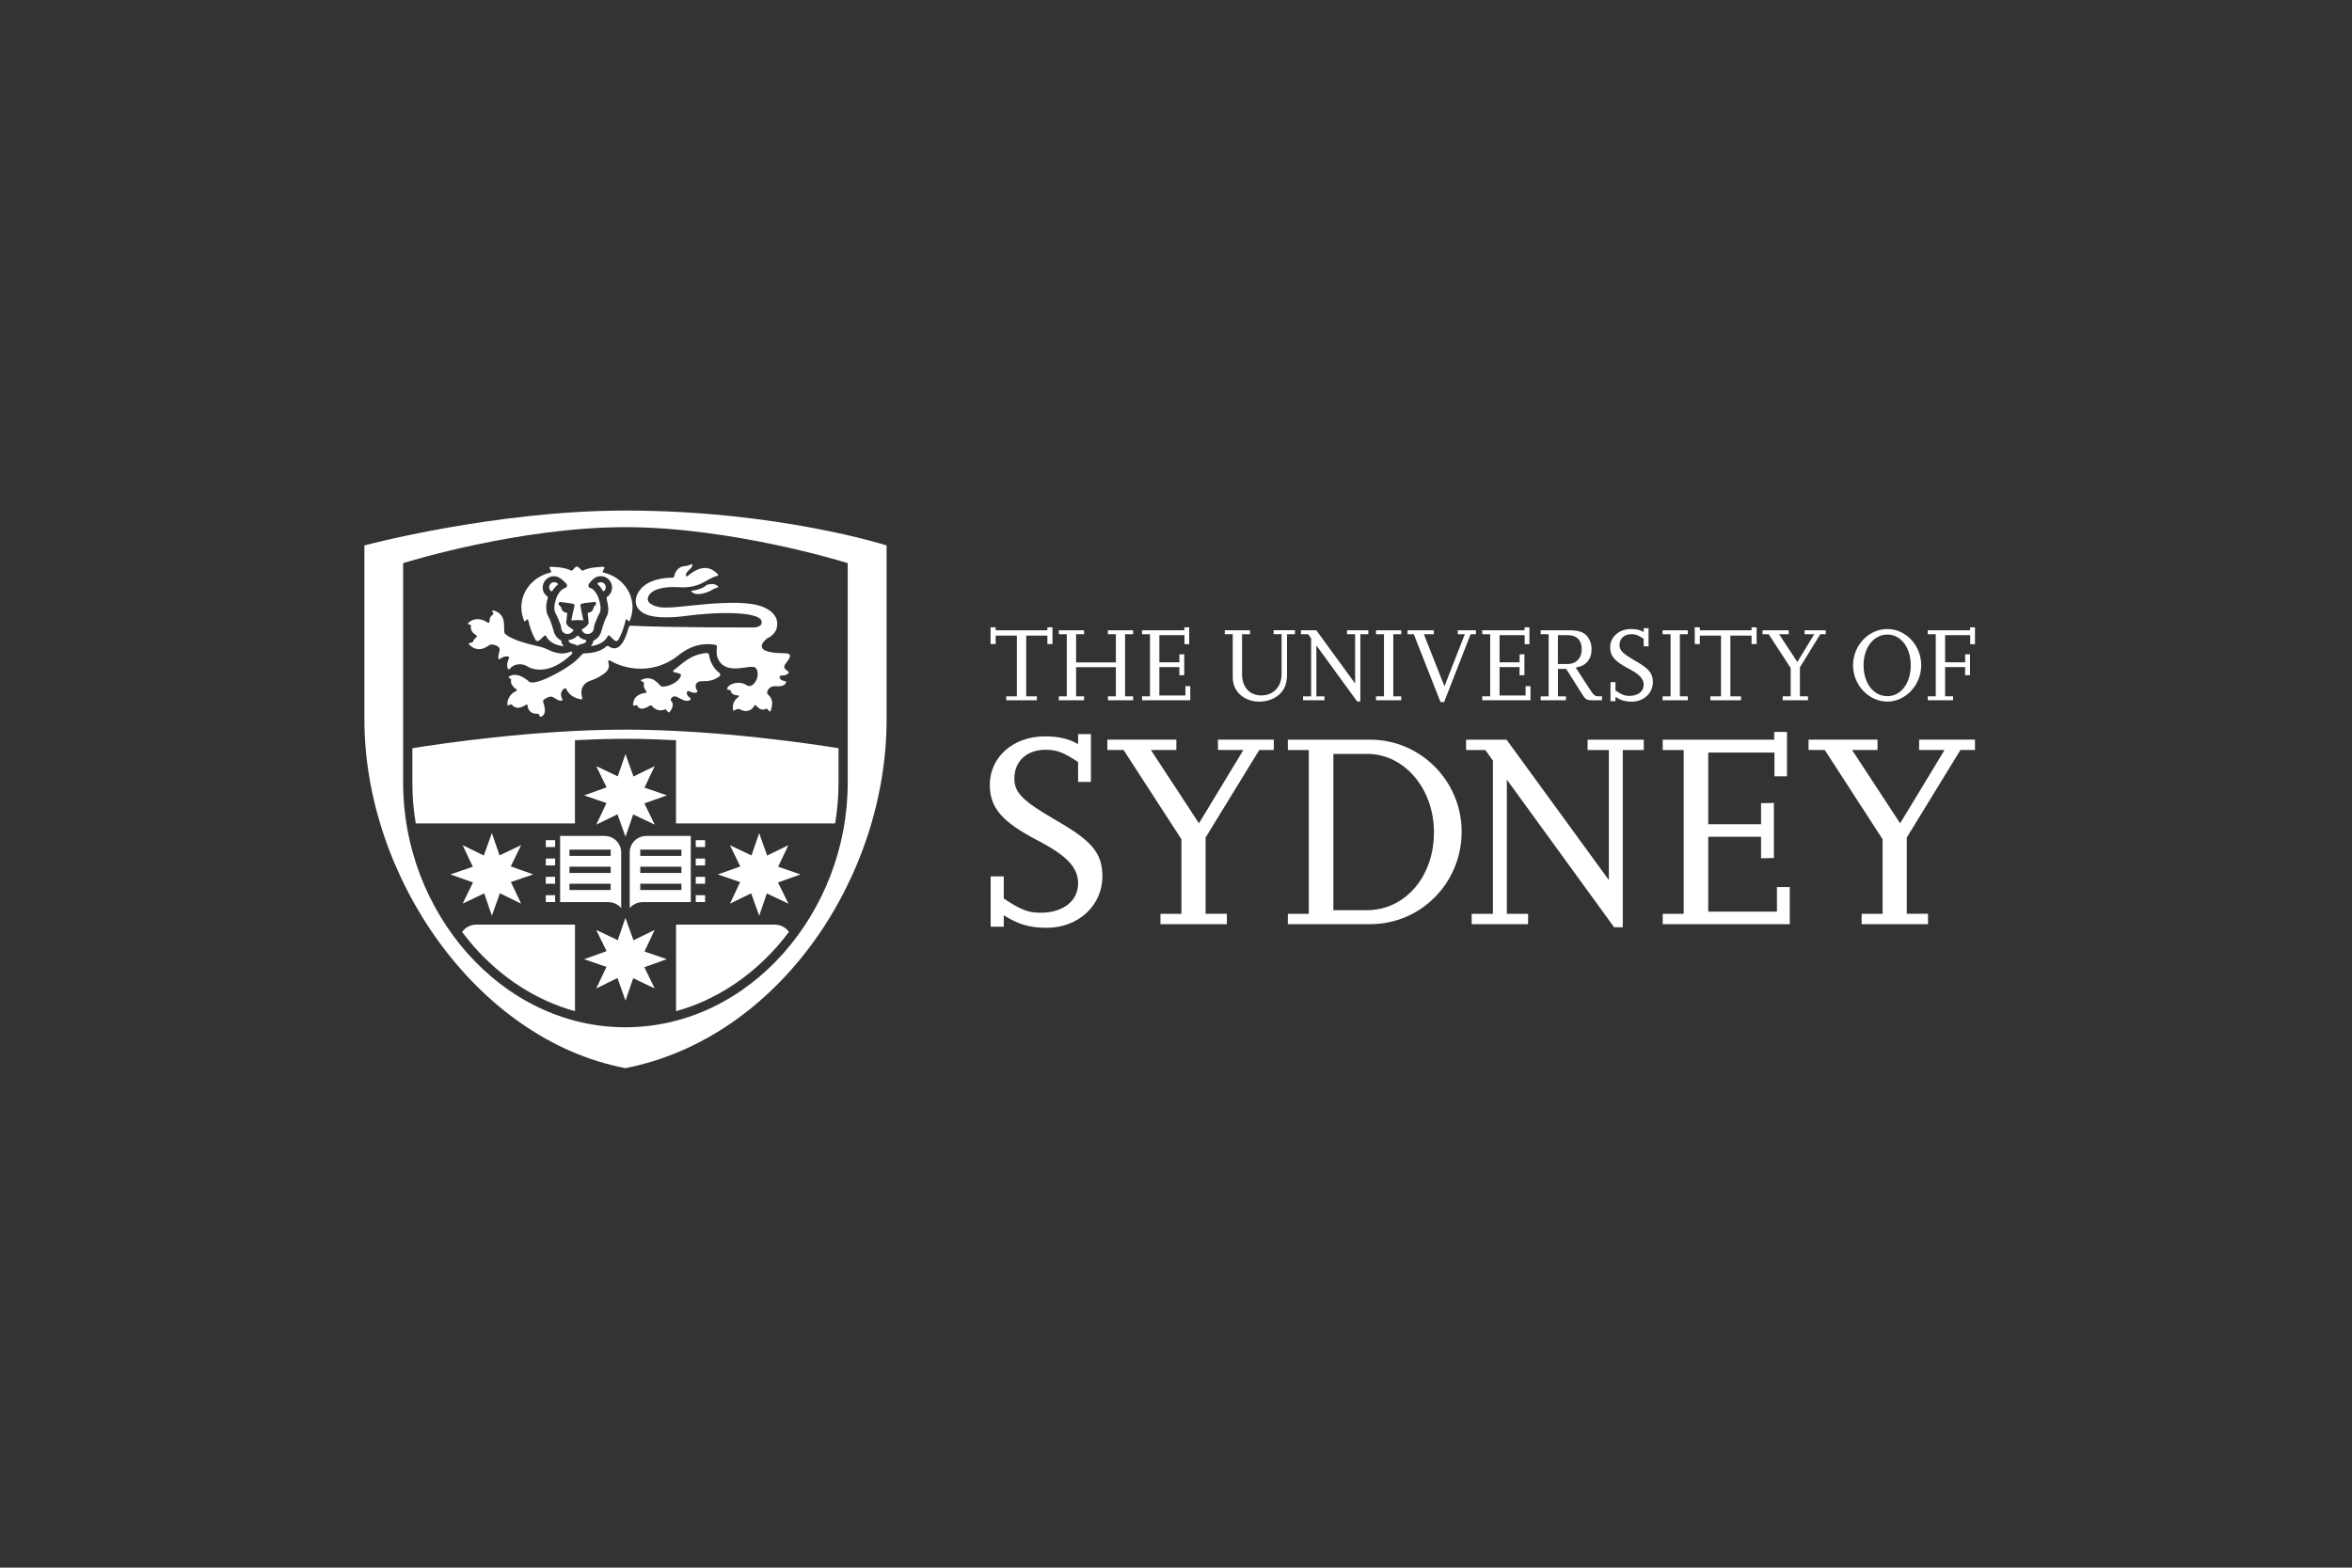 <?xml version="1.0" encoding="UTF-8"?> <svg xmlns="http://www.w3.org/2000/svg" id="Artwork" version="1.1" viewBox="0 0 425.2 283.46"><rect x="0" y="0" width="425.2" height="283.46" fill="#333333" stroke="none"/><defs><style> .cls-1 { fill: #fff; stroke-width: 0px; } </style></defs><g><path class="cls-1" d="M187.43,126.62h-5.52v-.71h1.92v-10.98h-3.83v1.53h-.92v-3.03h.92v.54h9.35v-.54h.92v3.03h-.92v-1.53h-3.83v10.98h1.92v.71Z"></path><path class="cls-1" d="M204.85,126.62h-4.56v-.71h1.44v-5.27h-7.19v5.27h1.44v.71h-4.56v-.71h1.44v-11.23h-1.44v-.71h4.56v.71h-1.44v5.1h7.19v-5.1h-1.44v-.71h4.56v.71h-1.46v11.23h1.46v.71Z"></path><path class="cls-1" d="M215.18,126.62h-8.72v-.71h1.44v-11.23h-1.44v-.71h7.65v-.54h.88v3.05h-.86v-1.63h-4.54v4.91h3.62v-1.44l.88-.02v3.78l-.88.02v-1.48h-3.62v5.14h4.71v-1.69h.88v2.55Z"></path><path class="cls-1" d="M234.11,114.68h-1.44v7.3c0,2.05-.73,3.37-2.32,4.24-.8.42-1.72.65-2.66.65-2.78,0-4.83-1.84-4.83-4.35v-7.84h-1.44v-.71h4.56v.71h-1.44v7.24c0,2.32,1.36,3.83,3.49,3.83s3.66-1.55,3.66-3.85v-7.23h-1.44v-.71h3.85v.71Z"></path><path class="cls-1" d="M245.93,126.83h-.59l-7.36-10.12v9.2h1.46v.71h-3.87v-.71h1.46v-10.5l-.52-.73h-1.32v-.71h2.78l7.01,9.62v-8.91h-1.46v-.71h3.85v.71h-1.44v12.15Z"></path><path class="cls-1" d="M253.32,126.62h-4.56v-.71h1.44v-11.23h-1.44v-.71h4.56v.71h-1.44v11.23h1.44v.71Z"></path><path class="cls-1" d="M261.07,126.95h-.65l-4.83-12.27h-1.13v-.71h4.75v.71h-1.8l3.72,9.41,3.68-9.41h-1.27v-.71h3.28v.71h-.96l-4.79,12.27Z"></path><path class="cls-1" d="M276.68,126.62h-8.72v-.71h1.44v-11.23h-1.44v-.71h7.65v-.54h.88v3.05h-.86v-1.63h-4.54v4.91h3.62v-1.44l.88-.02v3.78l-.88.02v-1.48h-3.62v5.14h4.71v-1.69h.88v2.55Z"></path><path class="cls-1" d="M289.6,126.62h-1.63c-1.13,0-1.34-.12-1.97-1.13l-2.86-4.54h-1.49v4.96h1.44v.71h-4.56v-.71h1.44v-11.23h-1.44v-.71h5.33c1.86,0,2.91.52,3.49,1.71.25.52.38,1.09.38,1.71,0,1.86-1.04,3.05-2.87,3.32l2.76,4.25c.46.71.77.94,1.25.94h.75v.73ZM281.64,120.06h1.84c1.46,0,2.47-1.07,2.47-2.64,0-1.65-.9-2.57-2.51-2.57h-1.8v5.21Z"></path><path class="cls-1" d="M292.05,126.79h-.9v-3.45h.9v1.51c1.17.79,1.69.98,2.53.98,1.53,0,2.57-.81,2.57-2.01,0-1.09-.75-1.9-2.82-2.97-2.41-1.27-3.24-2.22-3.24-3.79,0-1.9,1.61-3.32,3.78-3.32.96,0,1.67.17,2.28.54v-.69h.88v3.28h-.88v-1.36c-.98-.65-1.46-.84-2.22-.84-1.3,0-2.15.79-2.15,1.97,0,.98.56,1.53,2.95,2.91,2.4,1.38,3.08,2.22,3.08,3.79,0,1.99-1.65,3.53-3.81,3.53-1.21,0-1.99-.25-2.95-.86v.79Z"></path><path class="cls-1" d="M305.13,126.62h-4.56v-.71h1.44v-11.23h-1.44v-.71h4.56v.71h-1.44v11.23h1.44v.71Z"></path><path class="cls-1" d="M314.73,126.62h-5.52v-.71h1.92v-10.98h-3.83v1.53h-.92v-3.03h.92v.54h9.35v-.54h.92v3.03h-.92v-1.53h-3.83v10.98h1.92v.71Z"></path><path class="cls-1" d="M326.84,126.62h-4.56v-.71h1.44v-5.12l-3.97-6.11h-1.11v-.71h4.73v.71h-1.74l3.3,5.02,3.05-5.02h-1.74v-.71h3.83v.71h-1l-3.68,6v5.23h1.46v.71Z"></path><path class="cls-1" d="M335,120.31c0-3.6,2.8-6.57,6.19-6.57s6.13,2.99,6.13,6.55-2.8,6.57-6.13,6.57-6.19-2.99-6.19-6.55ZM336.9,120.3c0,3.24,1.8,5.58,4.29,5.58s4.24-2.36,4.24-5.58-1.78-5.56-4.22-5.56-4.31,2.3-4.31,5.56Z"></path><path class="cls-1" d="M353.07,126.62h-4.56v-.71h1.44v-11.23h-1.44v-.71h7.65v-.54h.88v3.05h-.86v-1.63h-4.54v4.91h3.62v-1.44l.88-.02v3.78l-.88.02v-1.48h-3.62v5.29h1.44v.71Z"></path></g><g><path class="cls-1" d="M181.46,167.56h-2.37v-9.09h2.37v3.99c3.08,2.07,4.45,2.58,6.67,2.58,4.04,0,6.77-2.12,6.77-5.3,0-2.88-1.97-5-7.42-7.83-6.36-3.33-8.54-5.86-8.54-10.02,0-5,4.24-8.74,9.95-8.74,2.53,0,4.39.45,6.01,1.41v-1.82h2.32v8.64h-2.32v-3.59c-2.58-1.72-3.84-2.22-5.86-2.22-3.43,0-5.66,2.07-5.66,5.2,0,2.58,1.46,4.05,7.78,7.7,6.31,3.64,8.13,5.86,8.13,10,0,5.25-4.34,9.29-10.05,9.29-3.18,0-5.25-.66-7.78-2.27v2.07Z"></path><path class="cls-1" d="M221.81,167.11h-12.02v-1.87h3.79v-13.49l-10.46-16.14h-2.93v-1.87h12.47v1.87h-4.6l8.69,13.26,8.03-13.26h-4.6v-1.87h10.1v1.87h-2.63l-9.7,15.83v13.79h3.84v1.87Z"></path><path class="cls-1" d="M232.82,167.11v-1.87h3.79v-29.62h-3.79v-1.87h14.9c9.09,0,16.52,7.48,16.52,16.64s-7.27,16.72-16.57,16.72h-14.85ZM241.05,164.58h6.06c6.92,0,12.17-6.11,12.12-14.14,0-7.8-5.35-14.12-12.02-14.12h-6.16v28.26Z"></path><path class="cls-1" d="M293.37,167.66h-1.57l-19.39-26.69v24.27h3.84v1.87h-10.2v-1.87h3.84v-27.7l-1.36-1.92h-3.49v-1.87h7.32l18.49,25.38v-23.51h-3.84v-1.87h10.15v1.87h-3.79v32.05Z"></path><path class="cls-1" d="M323.57,167.11h-22.98v-1.87h3.79v-29.62h-3.79v-1.87h20.15v-1.41h2.32v8.03h-2.27v-4.29h-11.97v12.95h9.55v-3.8l2.32-.05v9.96l-2.32.05v-3.89h-9.55v13.54h12.42v-4.44h2.32v6.72Z"></path><path class="cls-1" d="M348.57,167.11h-12.02v-1.87h3.79v-13.49l-10.46-16.14h-2.93v-1.87h12.47v1.87h-4.6l8.69,13.26,8.03-13.26h-4.6v-1.87h10.1v1.87h-2.63l-9.7,15.83v13.79h3.84v1.87Z"></path></g><path class="cls-1" d="M85.5,159.56l-4.06-1.45,4.04-1.39-1.85-3.9,3.84,1.87,1.45-4.06,1.39,4.04,3.9-1.85-1.87,3.84,4.06,1.45-4.04,1.38,1.85,3.9-3.84-1.87-1.45,4.06-1.38-4.04-3.9,1.85,1.88-3.84ZM116.49,174.89l4.06-1.45-4.04-1.39,1.84-3.9-3.83,1.87-1.45-4.06-1.39,4.04-3.89-1.85,1.87,3.84-4.06,1.45,4.04,1.39-1.85,3.9,3.84-1.88,1.45,4.08,1.39-4.05,3.89,1.85-1.87-3.84ZM125.78,153.16h1.69v-1.25h-1.69v1.25ZM125.78,156.48h1.69v-1.24h-1.69v1.24ZM125.78,159.8h1.69v-1.25h-1.69v1.25ZM125.78,163.11h1.69v-1.24h-1.69v1.24ZM124.88,151.15v11.97c-2.36,0-8.58,0-8.7,0-.94,0-1.78.42-2.34,1.08v-10.03c0-1.69,1.32-3.02,3.04-3.02.15,0,.32-.02.46,0h7.53ZM123.19,159.8h-7.44v1.13h7.44v-1.13ZM123.19,156.71h-7.44v1.13h7.44v-1.13ZM123.19,153.63h-7.44v1.13h7.44v-1.13ZM100.36,151.91h-1.69v1.25h1.69v-1.25ZM100.36,155.24h-1.69v1.24h1.69v-1.24ZM100.36,158.55h-1.69v1.25h1.69v-1.25ZM100.36,161.87h-1.69v1.24h1.69v-1.24ZM108.8,151.15c.14-.02.31,0,.46,0,1.72,0,3.04,1.33,3.04,3.02v10.03c-.56-.66-1.4-1.08-2.34-1.08-.12,0-6.34,0-8.7,0v-11.97h7.53ZM102.95,160.93h7.45v-1.13h-7.45v1.13ZM102.95,157.84h7.45v-1.13h-7.45v1.13ZM102.95,154.76h7.45v-1.13h-7.45v1.13ZM130.03,121.67c-.52-.41-1.03-.97-1.45-1.87-.2-.42-.32-.86-.37-1.32-.01-.14-.15-.44-.51-.4-2.94.29-4.24,1.86-5.87,3.07-.23.18-.16.34-.03.37.69.17,1.38.3,1.31.58-.33,1.45-3.01,2.32-3.6,1.98-.36-.21-1.5-2.17-3.56-1.15-.42.2.6.3.48.69-.18.54.14,1,.41,1.39.11.16.07.26-.14.28-.66.06-2.22.39-2.25,2.19,0,.31.65-.09.73.06.46,1.08,1.67.46,2.23.09.19-.12.35-.09.43,0,.35.47,1.27,1.16,2.39.63.25-.11.54.83.82.49.82-1.03.62-1.69.29-2.01-.11-.11-.13-.32.06-.54.33-.4.72-.35,1.22-.07.85.47,1.37.73,1.94.53.34-.12.38-.31.16-.5-.43-.29-.64-.68-.53-1,.04-.13.12-.31.41-.17.66.32.99.31,1.24.24.25-.06.32-.21.15-.45-.17-.27-.29-.61-.2-.93.01-.03.07-.2.17-.33.16-.19.47-.38,1.12-.35,1.53.05,2.49-.46,3.03-.93.14-.12.17-.4-.08-.6ZM138.81,115.37s1.37-.56,1.65-1.99c.43-2.26-1.73-3.46-3.22-3.88-3.53-1.02-10.26-.18-11.81-.05-1.58.13-4.92.62-6.36.3-1.89-.42-2.33-1.28-1.69-2.2,1.11-1.59,4.61-1.41,5.13-1.38,4.27.3,5.08-1.57,7.18-2.04.18-.04.15-.21.06-.31-.55-.58-2.34-2.36-5.42.33-.08.07-.17.1-.24.04-.12-.12-.27-.52.75-1.39.21-.19.3-.44.34-.62.03-.15-.08-.2-.25-.12-.26.12-.67.27-1.08.3-1.45.08-1.85,1.31-1.96,1.85-.03.15-.16.24-.36.24-1.07,0-4.53.18-6.03,2.49-.25.39-.42.77-.51,1.12-.07.49-.16.95.2,1.71.34.6.95,1.07,1.7,1.36,1.82.71,4.9.54,7.01.25,5.83-.8,13.65-.85,13.8,1.04.1,1.18-1.79,1.03-1.79,1.03,0,0-14.33.05-21.89-.31-.31.02-.37.26-.43.55-.42,1.45-1.48,4.61-3.53,3.18-.08-.05-.27-.17-.45.02-1.12.98-2.55,1.2-4,1.25-.23,0-.4.18-.48.27-.65.81-1.84,1.87-4.13,3.15-3.59,2.02-5,1.97-5.26,1.76-.25-.2-2.24-2.06-3.79-.94-.17.12.5.39.46.53-.24.74.51,1.43.94,1.74.16.12.13.22-.06.31-.53.25-1.48.88-1.58,2.3,0,.08,0,.35.16.28.2-.09.58-.24.69-.1.79,1.03,2.04.33,2.56-.03.14-.1.22-.03.25.19.07.65.46,1.53,1.8,1.46.4.06.35.48.44.53.08.04,1.46-.04.62-2.52-.08-.25-.06-.46.07-.55.27-.19.78-.52,1.21-.56.66-.06,1.21.83,1.97.73.2-.02.24-.17.16-.32-.2-.38-.49-1.25.34-1.84.19-.13.34-.13.4.03.54,1.35,1.93,1.77,2.61,1.89.24.04.33-.1.26-.33-.23-.76-.47-2.48,1.77-3.13.34-.1,2.25-.96,2.8-1.79.27-.39.36-.91.14-1.46-.09-.21.12-.38.33-.32,1.36.95,7.12,3.29,12.44-.99,3.15-2.53,5.98-1.92,6.61-1.83.63.09-.15,1.21.47,2.53,1.53,3.27,6.04.75,6.81,1.65,1.06,1.25-.42,3.91-1.6,3.13-1.39-.93-3.42-.26-3.58.66-.03.19.65.16.66.3.07.67.74.84,1.28.87.36,0,.15.28.09.32-.55.39-1.19,1.13-.93,2.39.04.22.76-.42,1.11-.24,1.61.87,2.41-.06,2.71-.59.1-.18.23-.17.38,0,.34.41,1.01.98,1.76.53.29-.17.64.92.84.35.64-1.88-.1-2.56-.46-2.88-.54-.46.19-1.57,1.11-1.54.97.04,1.54.04,1.97-.41.25-.26.2-.45-.08-.52-.52-.06-.89-.32-.93-.65-.02-.13-.03-.33.29-.34.73-.02,1.02-.18,1.22-.35.19-.17.18-.33-.07-.47-.34-.2-.69-.54-.61-.91.11-.52,2.23-2.3.08-2.31-6.95-.03-3.07-2.76-3.07-2.76ZM97.63,116.93c.22.05,1,.32,1.16.41,2.03,1.04,3.27.94,4.37.5.35-.13.35.31.23.42-4.03,3.85-7.09,2.87-8.18,2.17-.75-.48-2.3-.5-3.01.49-.12.12-.34.2-.43-.12-.21-.74.02-1.22.24-1.76.14-.28-.21-.36-.33-.36-.62,0-.88.2-1.34.49-.29.2-.37-.36-.03-1.51.27-.9-1.5-1.39-1.92-.97-.6.46-2.12,1.38-3.61-.19-.3-.31.68-.21.74-.48.09-.4.46-.65.61-.81.09-.12.09-.31-.07-.38-.46-.25-1.08-.78-.91-1.75.02-.14-.78-.19-.51-.43,1.4-1.29,2.92-.49,3.53-.07.11.04.32.06.34-.15.05-.42-.17-.7.67-1.39.16-.13-.49-.7-.03-.67,2.89.73,1.58,3.73,2.18,4.26,1.1.99,3.77,1.76,6.29,2.3ZM128.83,106.61c.33-.22.63-.31.84-.35.19-.03.18-.21.1-.29-.72-.65-1.95-.23-1.95-.23-1.15,1.02-2.91,1.08-2.91,1.08.79,1.26,3.3.21,3.92-.21ZM105.88,115.72c-.52-.08-.99-.36-1.33-.73-.08-.1-.18-.06-.21-.02-.37.41-.88.69-1.46.75-.12.02-.12.12-.1.17.26.63,1.07.45,1.51.82.04.03.17.03.21-.01.44-.36,1.25-.16,1.47-.74.06-.17-.04-.22-.1-.23ZM100.82,105.73c-.39.32-.74.72-1.01,1.16-.02.03-.11.06-.19.01-.2-.17-.34-.43-.34-.72,0-.51.41-.91.91-.91.25,0,.47.1.64.25.07.05.03.17,0,.2ZM102.63,114.62c.46,0,.85-.29,1.05-.69,0-.04-.04-.07-.06-.1-.42-.24-1.26-.71-1.26-1.26,0,0,.17-1.61.19-1.72,0,0-.02-.02-.03-.03-.67-.08-1.01-.46-1.1-1.1-.22-.13-.58-.46-.38-.74.07-.1.19-.14.3-.12.27.05,2.31.23,2.46.42.05.07.06.16.05.25,0,0-.46,2.08-.56,2.57-.01.04.04.09.07.08.33-.03.88-.06,1.02-.06.14,0,.71.03,1.02.05.02,0,.06-.03.05-.08-.1-.46-.56-2.55-.52-2.7.02-.1.1-.19.2-.22.78-.22,1.58-.19,2.29-.32.5-.08.34.49.11.71-.05.05-.12.09-.18.14-.09.66-.41,1.04-1.1,1.12l.17,1.73c0,.53-.85,1.04-1.24,1.29,0,.01-.02.05-.02.05.17.45.58.75,1.07.75.63,0,1.14-.51,1.14-1.15,0-.49.77-2.19,1.03-2.65.57-1.02-.34-4.18-1.74-4.54-.32-.09-.36-.52-.18-.76.16-.22.35-.42.53-.62l.06-.05c.37-.42.92-.69,1.53-.69,1.13,0,2.05.92,2.05,2.05,0,.72-.37,1.35-.93,1.72-.25.39.74,2.15-.08,3.6-.37.66-.67,1.72-.9,2.47-.16.8-.7,1.47-1.42,1.81-.1.04-.07.11-.08.16-.06.43-.29.65-.34.69-.13.12-.03.14.08.13.95-.15,2.31-.57,2.89-1.79.32-.69,1.35,1.74,1.97.58.65-1.23.95-2.16,1.25-3.4.16-.68.59.49.75.08.3-.77.51-1.59.51-2.46,0-3.04-2.23-5.59-5.23-6.28-.58-.13.7-1.11-.15-1.05-.53.04-2.27.04-3.59.67-.25.11-.44-.36-.96-.69-.09-.07-.21-.02-.25,0-.51.32-.66.81-.91.7-1.33-.65-3.09-.66-3.63-.68-.82-.04.44.92-.15,1.05-3,.7-5.23,3.25-5.23,6.28,0,.88.21,1.7.51,2.46.16.41.59-.76.75-.08.29,1.24.59,2.17,1.25,3.4.61,1.16,1.65-1.27,1.97-.58.61,1.29,2.08,1.69,3.04,1.81.11.02.22,0,.08-.11-.08-.07-.18-.16-.25-.29-.13-.27.02-.52-.3-.7-.64-.38-1.1-1.02-1.24-1.77-.23-.73-.51-1.76-.89-2.4-.54-.93-.53-2.24-.13-3.45.07-.36-.93-.57-.93-1.87,0-1.13.92-2.05,2.05-2.05.92,0,1.62.75,2.23,1.36.24.24.08.7-.23.77-1.45.37-2.36,3.47-1.75,4.52.29.48,1.05,2.26,1.05,2.66,0,.64.51,1.15,1.15,1.15ZM108.06,105.45c.15-.12.33-.18.54-.18.51,0,.91.41.91.91,0,.29-.13.54-.34.71-.05.05-.16,0-.18-.05-.26-.47-.58-.89-.96-1.21-.03-.03-.03-.15.02-.17ZM140.67,156.72l4.04,1.39-4.06,1.45,1.88,3.84-3.9-1.85-1.38,4.04-1.45-4.06-3.84,1.87,1.85-3.9-4.04-1.38,4.06-1.45-1.87-3.84,3.9,1.85,1.38-4.04,1.45,4.06,3.83-1.87-1.85,3.9ZM120.55,143.82l-4.06,1.45,1.87,3.84-3.89-1.85-1.39,4.04-1.45-4.06-3.83,1.87,1.84-3.9-4.04-1.39,4.06-1.45-1.87-3.84,3.89,1.85,1.39-4.04,1.45,4.06,3.84-1.87-1.85,3.89,4.04,1.39ZM86.09,167.19h17.86v15.65c-7.05-1.95-13.3-6.07-18.21-11.61-.77-.87-1.5-1.79-2.2-2.72.57-.8,1.5-1.32,2.56-1.32ZM142.63,168.5c-.71.94-1.44,1.86-2.22,2.73-4.91,5.53-11.15,9.66-18.19,11.61v-15.65h17.86c1.05,0,1.98.52,2.55,1.31ZM75.16,148.89h0s0,.01,0,.02c0,0,0-.01,0-.02ZM160.28,98.62v31.5c0,28.4-19.34,57.56-47.21,63.02-26.88-5.1-47.19-34.62-47.19-63.02v-31.5s23.55-6.3,47.2-6.3c27.47,0,47.2,6.3,47.2,6.3ZM153.26,101.83l-.59-.18s-20.39-6.32-39.6-6.33c-19.21,0-39.56,6.32-39.6,6.33l-.59.18v39.79c0,23.12,17.55,44.11,40.18,44.13h.01c22.63-.03,40.18-21.02,40.18-44.13v-39.79ZM113.07,131.93c16.67,0,34.26,2.67,38.52,3.36v6.33c0,2.46-.22,4.89-.61,7.27h-28.77v-15.05c-3.03-.15-6.1-.25-9.14-.25s-6.11.1-9.13.25v15.05h-28.78c-.4-2.38-.61-4.81-.61-7.27v-6.33c4.26-.69,21.85-3.36,38.52-3.36Z"></path></svg> 